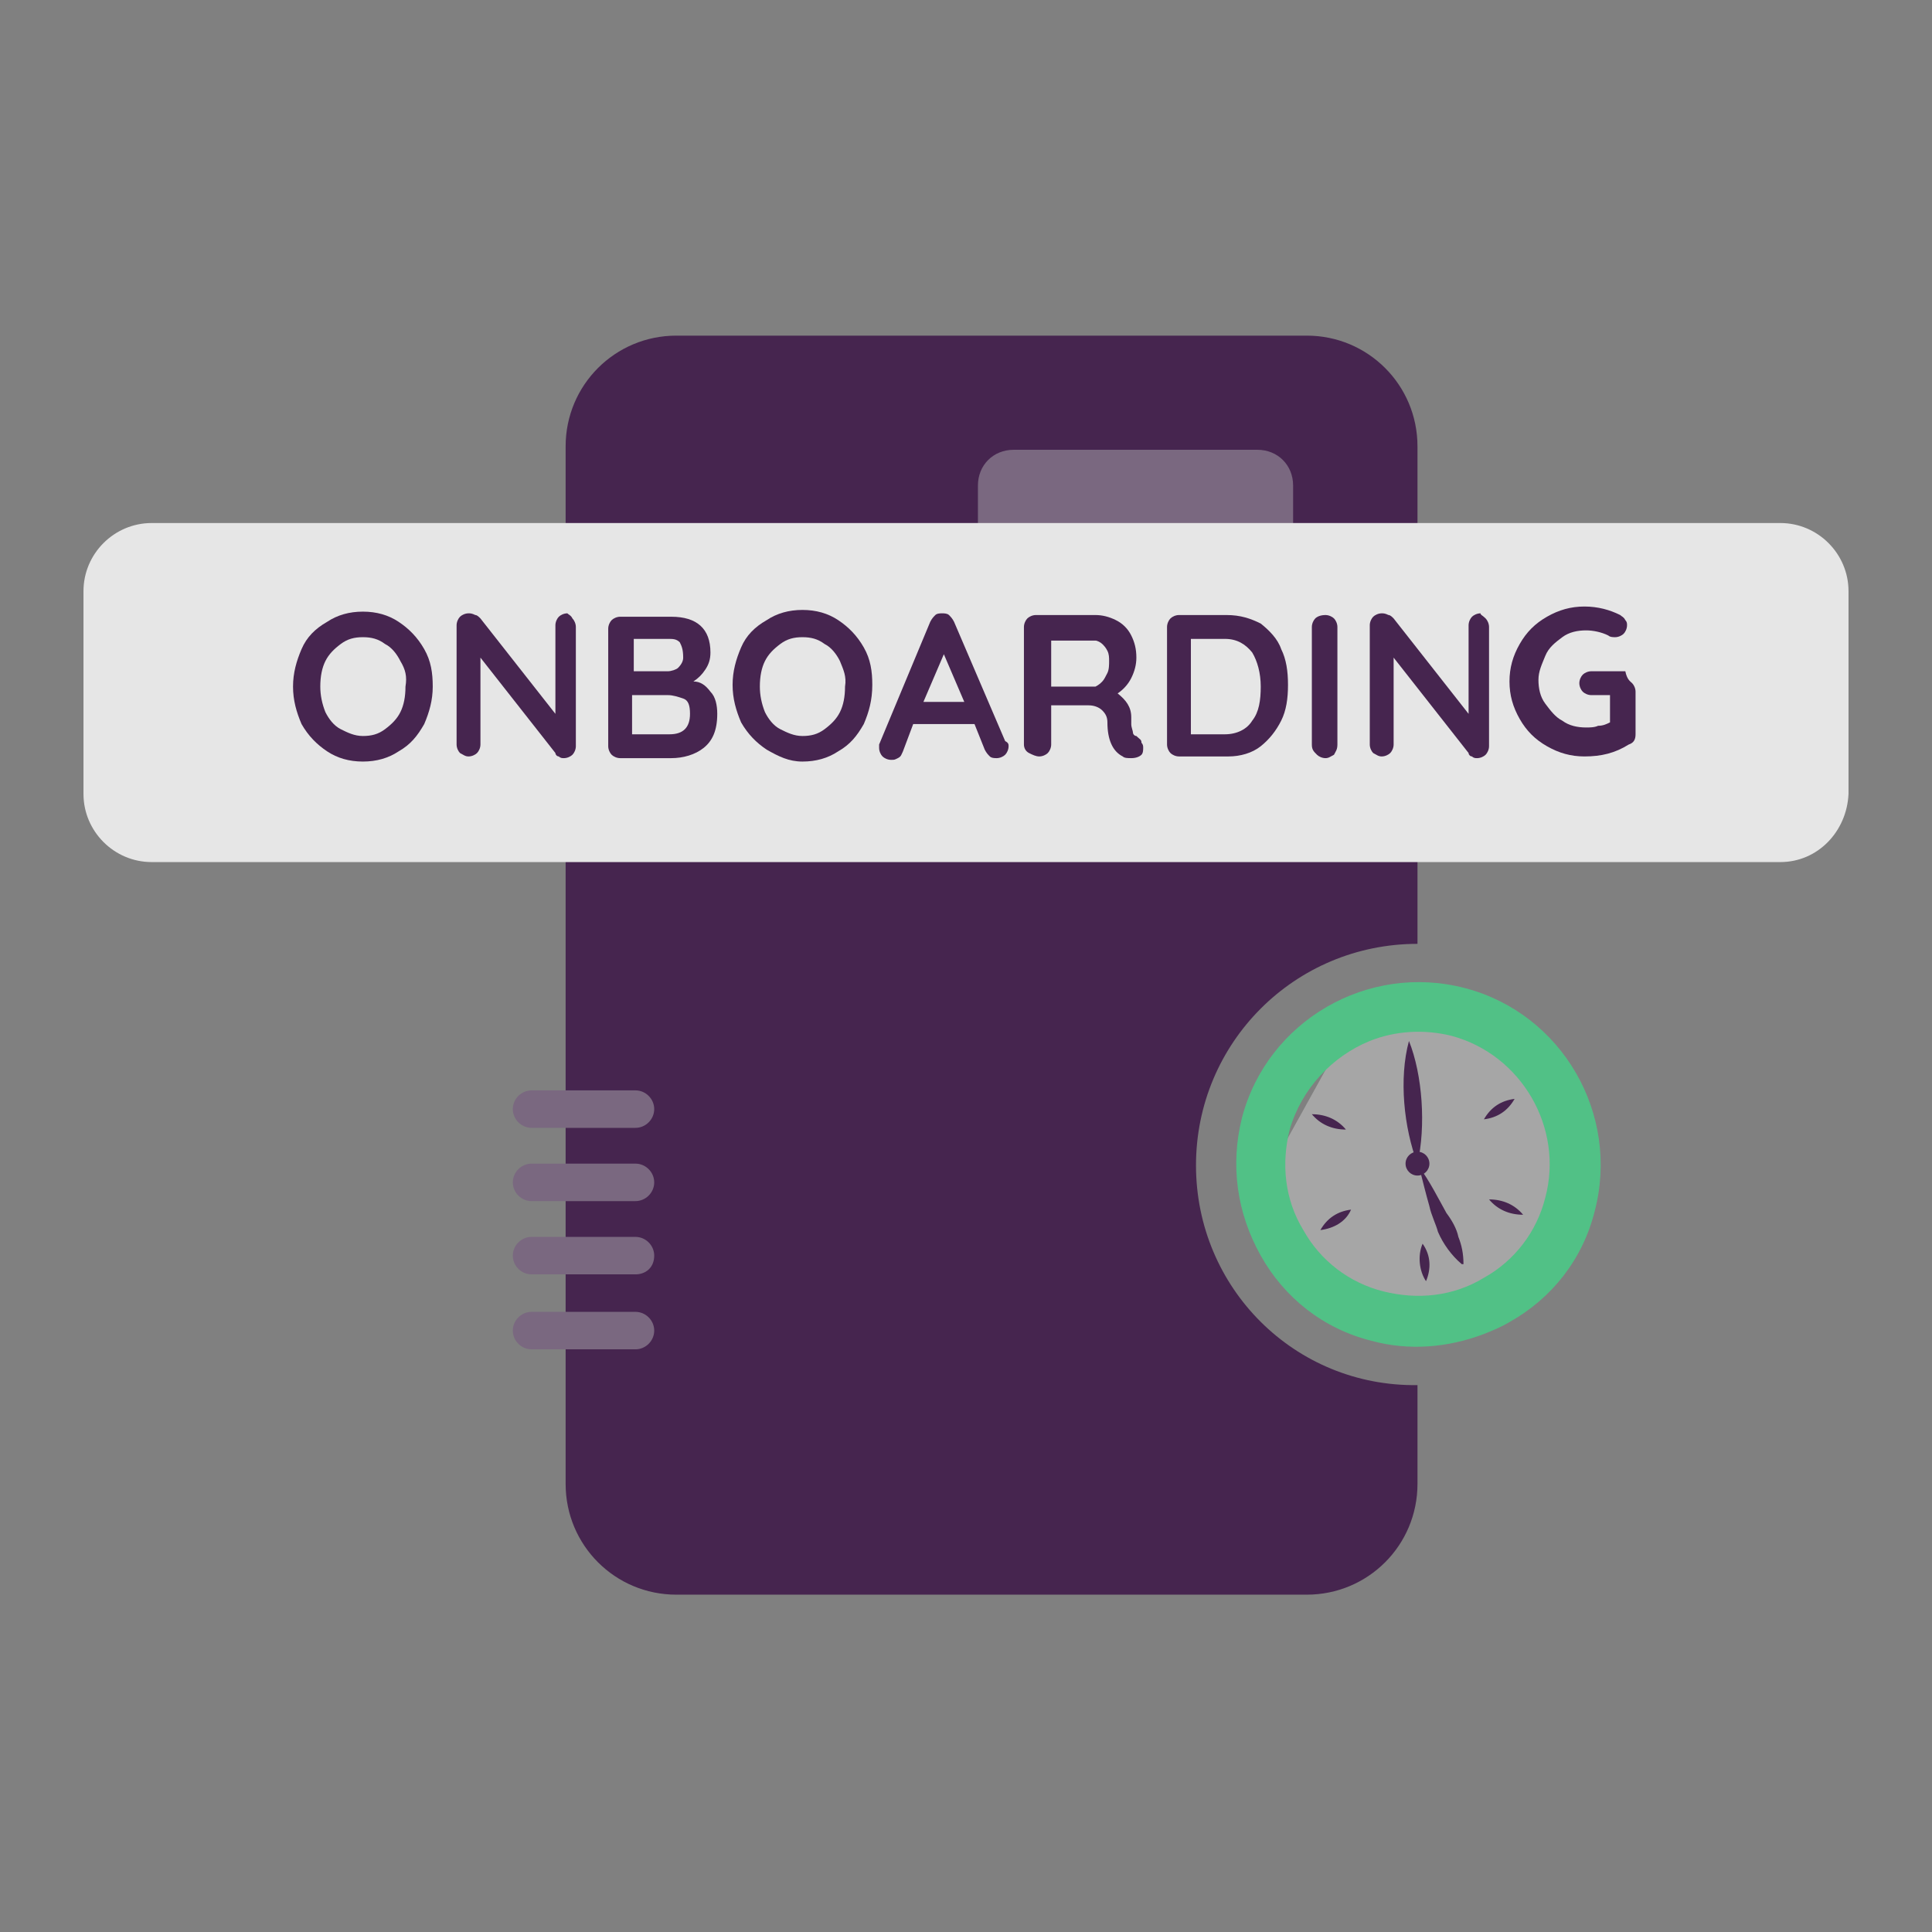 <?xml version="1.0" encoding="utf-8"?>
<!-- Generator: Adobe Illustrator 26.5.0, SVG Export Plug-In . SVG Version: 6.00 Build 0)  -->
<svg version="1.1" id="Laag_1" xmlns="http://www.w3.org/2000/svg" xmlns:xlink="http://www.w3.org/1999/xlink" x="0px" y="0px"
	 viewBox="0 0 113.4 113.4" style="enable-background:new 0 0 113.4 113.4;" xml:space="preserve">
<rect x="0" y="0" width="113.4" height="113.4" fill="#808080" stroke="none"/>
<style type="text/css">
	.st0{fill:#46254F;}
	.st1{fill:none;stroke:#46254F;stroke-width:3;stroke-miterlimit:10;}
	.st2{fill:#FFFFFF;stroke:#46254F;stroke-width:3;stroke-miterlimit:10;}
	.st3{fill:none;stroke:#46254F;stroke-miterlimit:10;}
	.st4{fill:#34203D;}
	.st5{fill:#2C1C35;}
	.st6{fill:#2D1C35;}
	.st7{fill:#C6724C;}
	.st8{clip-path:url(#SVGID_00000140711932281591053510000012995536506671623066_);}
	.st9{fill:#AF5332;}
	.st10{fill:none;}
	.st11{fill:#51C185;}
	.st12{fill:#E5D2C7;}
	.st13{clip-path:url(#SVGID_00000043420931390011429420000018254770021077663627_);}
	.st14{fill:#F2E5DE;}
	.st15{fill:#3A2445;}
	.st16{clip-path:url(#SVGID_00000178194653779745856510000010369047994051245243_);}
	.st17{fill:#4CE593;}
	.st18{fill:#665270;}
	.st19{clip-path:url(#SVGID_00000044875135624789329500000002280944837365035410_);}
	.st20{clip-path:url(#SVGID_00000029745165120521749940000016561977873396046241_);}
	.st21{fill:#0295FF;}
	.st22{clip-path:url(#SVGID_00000056393862381122703980000016451886570409170824_);}
	.st23{fill:#F2F2F2;}
	.st24{fill:#C3BBC6;}
	.st25{clip-path:url(#SVGID_00000100351291313096381310000011615027925237256592_);}
	.st26{fill:#543D5E;}
	.st27{clip-path:url(#SVGID_00000167356998191725814840000012089711097099790727_);}
	.st28{clip-path:url(#SVGID_00000128451172237133437770000013502657921594085023_);}
	.st29{clip-path:url(#SVGID_00000095340225362086369920000013427102230923726262_);}
	.st30{fill:#C7724C;}
	.st31{clip-path:url(#SVGID_00000182528552583368574160000005805259339584426421_);}
	.st32{fill:#4B4668;}
	.st33{clip-path:url(#SVGID_00000029022370696618475870000002230870512997587346_);}
	.st34{fill:#51C186;}
	.st35{fill:#C2BAC5;}
	.st36{fill:#F6F6F6;}
	.st37{fill:#45254E;}
	.st38{fill:#F1F1F1;}
	.st39{fill:#C6C6C6;}
	.st40{fill:#A6A0A9;}
	.st41{fill:#371C3D;}
	.st42{fill:#7A6880;}
	.st43{fill:#9D9D9C;}
	.st44{fill:#969099;}
	.st45{fill:#FFFFFF;}
	.st46{fill:none;stroke:#51C186;stroke-width:3;stroke-miterlimit:10;}
	.st47{fill:#FFFFFF;stroke:#51C186;stroke-width:3;stroke-miterlimit:10;}
	.st48{fill:#E6E6E6;}
	.st49{clip-path:url(#SVGID_00000078034557157725412230000008281653730114484915_);fill:#51C186;}
	.st50{clip-path:url(#SVGID_00000102525249080155692470000012328928715660863372_);fill:#51C186;}
	.st51{clip-path:url(#SVGID_00000118383518716668276300000010322443004556394380_);fill:#51C186;}
	.st52{clip-path:url(#SVGID_00000049223443820436957900000007423924943043509388_);fill:#51C186;}
	.st53{clip-path:url(#SVGID_00000133494254834820562260000004882791481811446436_);fill:#51C186;}
	.st54{clip-path:url(#SVGID_00000165955709290066016380000010078170254908358791_);fill:#51C186;}
	.st55{clip-path:url(#SVGID_00000072264930203240254710000004362516302163744670_);fill:#51C186;}
	.st56{clip-path:url(#SVGID_00000174570127047642427780000008810468206067501189_);fill:#51C186;}
	.st57{clip-path:url(#SVGID_00000042001241892866281280000002184899125255059897_);fill:#51C186;}
	.st58{clip-path:url(#SVGID_00000134221901472531857870000009025607885373318538_);fill:#51C186;}
	.st59{clip-path:url(#SVGID_00000080889672352253910000000007585012760511008159_);fill:#51C186;}
	.st60{clip-path:url(#SVGID_00000158716639005194101930000012906067751047959186_);fill:#51C186;}
	.st61{fill:#43A16F;}
	.st62{fill:#6A5B6F;}
	.st63{fill:none;stroke:#51C186;stroke-miterlimit:10;}
	.st64{fill:none;stroke:#46254F;stroke-width:3;stroke-linecap:round;stroke-miterlimit:10;}
	.st65{fill:none;stroke:#51C186;stroke-width:3;stroke-linecap:round;stroke-miterlimit:10;}
	.st66{fill:#FFFFFF;stroke:#E6E6E6;stroke-miterlimit:10;}
	.st67{fill:none;stroke:#51C186;stroke-width:2;stroke-linecap:round;stroke-linejoin:round;stroke-miterlimit:10;}
	.st68{fill:none;stroke:#51C186;stroke-width:2;stroke-linecap:round;stroke-miterlimit:10;}
	.st69{fill:none;stroke:#46254F;stroke-width:2;stroke-linecap:round;stroke-linejoin:round;stroke-miterlimit:10;}
	.st70{fill:none;stroke:#46254F;stroke-width:2;stroke-linecap:round;stroke-miterlimit:10;}
	.st71{fill:#E6E6E6;stroke:#51C186;stroke-miterlimit:10;}
	.st72{fill:#E6E6E6;stroke:#46254F;stroke-miterlimit:10;}
	.st73{fill:#51C186;stroke:#E6E6E6;stroke-miterlimit:10;}
	.st74{fill:#46254F;stroke:#E6E6E6;stroke-miterlimit:10;}
	.st75{clip-path:url(#SVGID_00000065774134037827815370000007718747657571083422_);fill:#E6E6E6;}
	.st76{clip-path:url(#SVGID_00000132797312173172703920000015519387449983089309_);fill:#E6E6E6;}
	.st77{clip-path:url(#SVGID_00000175315492983279176150000007323844813888731287_);fill:#E6E6E6;}
	.st78{clip-path:url(#SVGID_00000080188733589255313770000008223754105851929007_);fill:#E6E6E6;}
	.st79{clip-path:url(#SVGID_00000071558387130708293460000006870853933378167988_);fill:#E6E6E6;}
	.st80{clip-path:url(#SVGID_00000133519471732777245120000017206774741368937650_);fill:#E6E6E6;}
	.st81{clip-path:url(#SVGID_00000044179529858312954620000003749329785865298613_);fill:#E6E6E6;}
	.st82{clip-path:url(#SVGID_00000080187852249276660180000015686115750437722498_);fill:#E6E6E6;}
	.st83{clip-path:url(#SVGID_00000012465581570063954330000016061945853306291086_);fill:#E6E6E6;}
	.st84{clip-path:url(#SVGID_00000164476389459391474330000009871199167884487324_);fill:#E6E6E6;}
	.st85{clip-path:url(#SVGID_00000139272905527644354910000010250567872681166495_);fill:#51C186;}
	.st86{clip-path:url(#SVGID_00000091713679041475303790000009080000562092100026_);fill:#51C186;}
	.st87{fill:none;stroke:#51C186;stroke-width:4;stroke-miterlimit:10;}
	.st88{fill:none;stroke:#46254F;stroke-width:4;stroke-miterlimit:10;}
	.st89{opacity:0.68;fill:#46254F;}
	.st90{clip-path:url(#SVGID_00000072251262124521503060000006591161324278194839_);}
	.st91{clip-path:url(#SVGID_00000121965847600363928470000000613753837663251128_);}
	.st92{clip-path:url(#SVGID_00000107574983851027056620000000649630928732841368_);}
	.st93{clip-path:url(#SVGID_00000034806830445106816090000004700440805486951568_);}
	.st94{clip-path:url(#SVGID_00000026138213378562188720000008754127986880569532_);}
	.st95{clip-path:url(#SVGID_00000147929083164381764540000016100251616583856314_);}
	.st96{fill:none;stroke:#FFFFFF;stroke-width:0.8;stroke-miterlimit:10;}
	.st97{clip-path:url(#SVGID_00000150809803989948810330000012761530686290821556_);}
	.st98{clip-path:url(#SVGID_00000119823683557614899750000016262907182456441732_);}
	.st99{clip-path:url(#SVGID_00000167381190592332523410000017517520056457561739_);fill:#51C186;}
	.st100{clip-path:url(#SVGID_00000116933472295320095600000011516441250993177473_);fill:#46254F;}
	.st101{clip-path:url(#SVGID_00000061466205393334630440000001511842510269343878_);fill:#51C186;}
	.st102{fill:none;stroke:#E6E6E6;stroke-miterlimit:10;}
	.st103{clip-path:url(#SVGID_00000024687177960962459750000010519748907608987541_);fill:#46254F;}
	.st104{clip-path:url(#SVGID_00000150099695810692823700000012633431645852674191_);fill:#51C186;}
	.st105{clip-path:url(#SVGID_00000001632049555809217670000015453489551123399869_);fill:#51C186;}
	.st106{clip-path:url(#SVGID_00000063628149262569474500000011921830347707932047_);fill:#46254F;}
	.st107{clip-path:url(#SVGID_00000006684624150677060550000013504619383794766265_);fill:#46254F;}
	.st108{clip-path:url(#SVGID_00000014608094690041963860000012343276928112890556_);fill:#46254F;}
	.st109{clip-path:url(#SVGID_00000024702699209241723380000018080506593121088173_);fill:#51C186;}
	.st110{clip-path:url(#SVGID_00000144331678032056037950000017008608651351488418_);fill:#51C186;}
	.st111{clip-path:url(#SVGID_00000005263939198484620590000013220525752662432664_);fill:#46254F;}
	.st112{clip-path:url(#SVGID_00000018210481082177734000000017633450506880278422_);fill:#46254F;}
	.st113{clip-path:url(#SVGID_00000158709461540768879940000002765798108036490394_);fill:#51C186;}
	.st114{clip-path:url(#SVGID_00000119831085616876310710000010681984823206228630_);fill:#51C186;}
	.st115{clip-path:url(#SVGID_00000116201324715669342160000010600785023657572995_);fill:#46254F;}
	.st116{clip-path:url(#SVGID_00000053547465733568544930000009376965591964082820_);fill:#7A6880;}
	.st117{clip-path:url(#SVGID_00000054982564007700777170000015856517462176743079_);fill:#46254F;}
	.st118{clip-path:url(#SVGID_00000086686731806511456100000006687237183990363266_);fill:#51C186;}
	.st119{clip-path:url(#SVGID_00000000905548285766201530000015452565937257775536_);fill:#7A6880;}
	.st120{clip-path:url(#SVGID_00000021101685884034052530000014915956673247983284_);fill:#371C3D;}
	.st121{clip-path:url(#SVGID_00000067193760375635880700000003538955267643394739_);fill:#46254F;}
	.st122{fill:#7A6880;stroke:#46254F;stroke-miterlimit:10;}
	.st123{fill:#FAA90E;stroke:#46254F;stroke-miterlimit:10;}
	.st124{fill:#51C185;stroke:#46254F;stroke-miterlimit:10;}
	.st125{fill:#0295FF;stroke:#46254F;stroke-miterlimit:10;}
	.st126{fill:#D0C9D3;}
	.st127{fill:#6E5E74;}
	.st128{fill:#FF0357;}
	.st129{fill:#C41E4D;}
	.st130{fill:#897E8F;}
	.st131{clip-path:url(#SVGID_00000155137290038797443100000017776449033343596474_);fill:#51C186;}
	.st132{clip-path:url(#SVGID_00000111161600915839709470000010314211236369598084_);fill:#8CC63F;}
	.st133{clip-path:url(#SVGID_00000058563812715100489970000009779544158202303662_);fill:#0071BC;}
	.st134{clip-path:url(#SVGID_00000180350571558491735580000002761162677580558235_);fill:#FBB03B;}
	.st135{opacity:0.34;fill:#F1F1F1;}
	.st136{fill:none;stroke:#7A6880;stroke-width:8;stroke-miterlimit:10;}
	.st137{fill:#E5D9EB;}
	.st138{fill:#FFFFFF;stroke:#46254F;stroke-miterlimit:10;}
	.st139{fill:#FFFFFF;stroke:#51C186;stroke-miterlimit:10;}
	.st140{clip-path:url(#SVGID_00000145053475982845254180000000810651575739263875_);}
	.st141{clip-path:url(#SVGID_00000104701098502500251710000011574001004649892508_);}
	.st142{clip-path:url(#SVGID_00000033341957527872931210000017235466673616101772_);}
	.st143{clip-path:url(#SVGID_00000090284495796594026840000012873418452594823095_);}
	.st144{clip-path:url(#SVGID_00000115502267902402375310000012669853106948163979_);}
	.st145{clip-path:url(#SVGID_00000022525667567470040140000016160624298026524595_);}
	.st146{fill:none;stroke:#46254F;stroke-width:1.4;stroke-miterlimit:10;}
	.st147{fill:none;stroke:#51C186;stroke-width:1.4;stroke-miterlimit:10;}
	.st148{fill:#FAA90E;}
	.st149{clip-path:url(#SVGID_00000178172890879318130520000013911826531177906848_);}
	.st150{clip-path:url(#SVGID_00000155859932984709257330000006114637279745023385_);}
	.st151{clip-path:url(#SVGID_00000119828413058835045100000011669788509353942714_);}
	.st152{clip-path:url(#SVGID_00000042735733671142777660000013123287190207089841_);}
	.st153{clip-path:url(#SVGID_00000147189621548676028820000006168915625156538521_);}
	.st154{clip-path:url(#SVGID_00000155861110438857364140000004529003160217812652_);}
	.st155{clip-path:url(#SVGID_00000116940893651273845590000005713238374826354854_);}
	.st156{clip-path:url(#SVGID_00000129203502021974901820000004906839708939044024_);}
	.st157{clip-path:url(#SVGID_00000165192587444458088370000002978028138425968556_);}
	.st158{clip-path:url(#SVGID_00000070095112577266034170000004494649425605051804_);}
	.st159{clip-path:url(#SVGID_00000127026153778101356950000012274029762172694960_);}
	.st160{clip-path:url(#SVGID_00000059306853693655157630000018420584010835347109_);}
	.st161{clip-path:url(#SVGID_00000085959727253418746630000015453087790772693140_);}
	.st162{clip-path:url(#SVGID_00000052787756349318398530000009330267216136552854_);}
	.st163{clip-path:url(#SVGID_00000037687966418679373650000001653115523111898775_);}
	.st164{clip-path:url(#SVGID_00000095316178125605523760000002690523657314975641_);}
	.st165{clip-path:url(#SVGID_00000160164622324629732980000009022765580985323948_);}
	.st166{clip-path:url(#SVGID_00000027588334253904914250000007183572014926576023_);}
	.st167{clip-path:url(#SVGID_00000003785879662857209670000009112599996099351428_);}
	.st168{clip-path:url(#SVGID_00000022539932424198580710000000525886220021620100_);}
	.st169{clip-path:url(#SVGID_00000140708975045650601490000008733263792167966131_);}
	.st170{clip-path:url(#SVGID_00000081625552187963078560000001313182414079368350_);}
	.st171{clip-path:url(#SVGID_00000011026291788878749300000000320194460579162290_);}
	.st172{clip-path:url(#SVGID_00000126317461334523121510000009619457752373342109_);}
	.st173{clip-path:url(#SVGID_00000147906432931209903860000000361369195948920455_);}
	.st174{clip-path:url(#SVGID_00000173856024278013385460000010796142006494642365_);}
	.st175{clip-path:url(#SVGID_00000107583281971517150090000009615288122647601039_);}
	.st176{clip-path:url(#SVGID_00000061435078617989025200000001032984912160575131_);}
	.st177{clip-path:url(#SVGID_00000049922807309811322150000007862089675235336093_);}
	.st178{clip-path:url(#SVGID_00000044146608951977071490000010624436526756922540_);}
	.st179{clip-path:url(#SVGID_00000127731631203503670430000014477092970761519026_);}
	.st180{clip-path:url(#SVGID_00000031172990796438256150000007902857728379163821_);}
	.st181{clip-path:url(#SVGID_00000158017066050151301250000012865351006369117877_);}
	.st182{clip-path:url(#SVGID_00000007392157017887517930000015311360359949186485_);}
	.st183{clip-path:url(#SVGID_00000010311667295509016490000012245197232164213680_);}
	.st184{clip-path:url(#SVGID_00000032629832465899525660000010746309138971514783_);}
	.st185{clip-path:url(#SVGID_00000089547428224328649730000011803312648732867229_);}
	.st186{clip-path:url(#SVGID_00000175306796255480563480000013081854506095978681_);}
	.st187{clip-path:url(#SVGID_00000126307169010276784090000006590549864710291851_);}
	.st188{clip-path:url(#SVGID_00000179603778867293665270000009043282541700149382_);}
	.st189{clip-path:url(#SVGID_00000109750940395338980400000015764399153581171104_);}
	.st190{clip-path:url(#SVGID_00000047776127264049758120000008461037729527098769_);}
	.st191{clip-path:url(#SVGID_00000044885363752735822410000001717833329743528622_);}
	.st192{clip-path:url(#SVGID_00000031892323551354152220000003607863045646482343_);}
	.st193{clip-path:url(#SVGID_00000011003270386344623120000012198904435665628095_);}
	.st194{clip-path:url(#SVGID_00000176751284863713657640000006136063250354243508_);}
	.st195{clip-path:url(#SVGID_00000018209695138500498170000015370803507229005495_);}
	.st196{clip-path:url(#SVGID_00000023986751199963861140000003596683700478746754_);}
	.st197{clip-path:url(#SVGID_00000111902114402567470480000015164878222204754876_);}
	.st198{clip-path:url(#SVGID_00000015356281309229041240000002166494567189450634_);}
	.st199{clip-path:url(#SVGID_00000180325562626091257470000012497658154977371558_);}
	.st200{clip-path:url(#SVGID_00000087401092011442213710000015255231366104589476_);}
	.st201{clip-path:url(#SVGID_00000107549978256138358830000006234175858917822085_);}
	.st202{clip-path:url(#SVGID_00000122000293550158011970000009990939610757911185_);}
	.st203{clip-path:url(#SVGID_00000175315297968588332690000005055985330633358781_);}
	.st204{clip-path:url(#SVGID_00000175291556104869785070000011556106506858349199_);}
	.st205{clip-path:url(#SVGID_00000109709213499902147190000003484305868572904857_);}
	.st206{clip-path:url(#SVGID_00000148657470708718478960000001430436968172400311_);}
	.st207{clip-path:url(#SVGID_00000001665504749763797940000014654457398976421292_);}
	.st208{clip-path:url(#SVGID_00000031208588139935489750000006311500344080353168_);}
	.st209{fill:none;stroke:#371C3D;stroke-width:3;stroke-miterlimit:10;}
	.st210{clip-path:url(#SVGID_00000142883653722017419170000011276213604524440248_);}
	.st211{clip-path:url(#SVGID_00000008138047742709200960000007397934195723391932_);}
	.st212{clip-path:url(#SVGID_00000093172577063074966480000015273064595510061450_);}
	.st213{clip-path:url(#SVGID_00000012441473728748070750000016148951858032168584_);}
	.st214{clip-path:url(#SVGID_00000099633989107670665120000011187367609276927121_);}
	.st215{clip-path:url(#SVGID_00000070105390923825339420000000844958055852377757_);}
	.st216{clip-path:url(#SVGID_00000178189733206379188830000009369577798285573052_);}
	.st217{clip-path:url(#SVGID_00000000908257830654642960000010428367907414981783_);}
	.st218{clip-path:url(#SVGID_00000088122205861890446370000002320991449333878679_);}
	.st219{clip-path:url(#SVGID_00000147178728239341590930000004561898527914876337_);}
	.st220{clip-path:url(#SVGID_00000183210994912449523820000008947479418055141303_);}
	.st221{clip-path:url(#SVGID_00000174593700802056956600000002394023099841122689_);}
	.st222{fill:none;stroke:#43A16F;stroke-width:3;stroke-miterlimit:10;}
	.st223{clip-path:url(#SVGID_00000023282158505570762500000004482256582441692095_);}
	.st224{clip-path:url(#SVGID_00000137123103735095263080000011115947560383008899_);}
	.st225{clip-path:url(#SVGID_00000029041425565234635230000011923608756953198994_);}
	.st226{clip-path:url(#SVGID_00000087407381053848890060000016369594668796614578_);}
	.st227{clip-path:url(#SVGID_00000078023297936496005090000012252467212013750152_);}
	.st228{clip-path:url(#SVGID_00000168838542778252148950000014779828818219285659_);}
	.st229{clip-path:url(#SVGID_00000073698343251183259600000007631925510978182044_);}
	.st230{clip-path:url(#SVGID_00000062902487338097434710000000889929257314234798_);}
	.st231{clip-path:url(#SVGID_00000131332455876863092150000010024609927037523357_);}
	.st232{clip-path:url(#SVGID_00000022531539474561523370000002126945097468689807_);}
	.st233{clip-path:url(#SVGID_00000152244562312984042420000003722219872165484175_);}
	.st234{clip-path:url(#SVGID_00000121237375523638920130000002660482480560328323_);}
	.st235{clip-path:url(#SVGID_00000044171180222027996070000013641183808505615283_);}
	.st236{clip-path:url(#SVGID_00000145749189644520524240000010988718377227155592_);}
	.st237{clip-path:url(#SVGID_00000175284415673606554060000013397200920717204382_);}
	.st238{clip-path:url(#SVGID_00000126300482509846536030000000614126421361781396_);}
	.st239{clip-path:url(#SVGID_00000052808279733909770980000007564413946498849428_);}
	.st240{clip-path:url(#SVGID_00000168108109926808230440000004731491370123028867_);}
	.st241{clip-path:url(#SVGID_00000115497206632499862120000002422447006857997471_);}
	.st242{clip-path:url(#SVGID_00000111155059618459215830000001946140155845747121_);}
	.st243{clip-path:url(#SVGID_00000063595420930379137820000006868257953932459164_);}
	.st244{clip-path:url(#SVGID_00000098901494827117223370000012904738630780737725_);}
	.st245{clip-path:url(#SVGID_00000156552232274607051200000006139268848609829559_);}
	.st246{clip-path:url(#SVGID_00000037689414882884958600000009236050395715888537_);}
	.st247{clip-path:url(#SVGID_00000121252640447633782380000017992200797909887920_);}
	.st248{clip-path:url(#SVGID_00000046321192720615053650000001367259378731312274_);}
	.st249{clip-path:url(#SVGID_00000146472656113558649550000011984816798626166455_);}
	.st250{clip-path:url(#SVGID_00000024701072636267662420000003215830670391260320_);fill:#51C185;}
	.st251{clip-path:url(#SVGID_00000081630766478593704730000004770958879218751646_);}
	.st252{clip-path:url(#SVGID_00000052065043867904911920000013674644674923113866_);}
	.st253{clip-path:url(#SVGID_00000129171448453675947860000010600502788890779293_);}
	.st254{clip-path:url(#SVGID_00000042729841464766482830000011412075157920899476_);}
	.st255{clip-path:url(#SVGID_00000154423833458077268290000003103220390852391318_);}
	.st256{clip-path:url(#SVGID_00000021800983218573438860000010799989509511335333_);}
	.st257{clip-path:url(#SVGID_00000064320367592496157470000014199316875146204078_);}
	.st258{clip-path:url(#SVGID_00000114043195832540019090000005327545320853402258_);}
	.st259{clip-path:url(#SVGID_00000105404701731322768290000016934928173893359510_);}
	.st260{clip-path:url(#SVGID_00000128450189945596722940000008701671440288477571_);}
	.st261{clip-path:url(#SVGID_00000165233555727806069330000003962097852607617972_);}
	.st262{clip-path:url(#SVGID_00000166654781618005258440000011936697065804922278_);}
	.st263{fill:#E6007E;}
	.st264{fill:#A75D43;}
	.st265{fill:url(#man_1_Orginal_1-4_00000136379421778162492550000010673242767201546942_);}
	.st266{fill:#8A7E91;}
	.st267{clip-path:url(#SVGID_00000044880742953559089430000001999385633328489863_);}
	.st268{clip-path:url(#SVGID_00000172426934818310290670000006416772128163679142_);}
	.st269{fill:#9D90A3;}
	.st270{clip-path:url(#SVGID_00000176044046471070548630000013312430264841941132_);}
	.st271{clip-path:url(#SVGID_00000066483881441782762580000013420696157230021804_);}
	.st272{clip-path:url(#SVGID_00000002384466447976667780000005989776282429998249_);}
	.st273{clip-path:url(#SVGID_00000060009120852928829660000012174527438916016551_);}
	.st274{clip-path:url(#SVGID_00000093869107842077589810000002393944289261070268_);}
	.st275{clip-path:url(#SVGID_00000140723546719049920710000011758880052376020383_);}
	.st276{clip-path:url(#SVGID_00000106839449514991526160000014221523294260315564_);}
	.st277{clip-path:url(#SVGID_00000176748937918395105730000003668445022390338197_);}
	.st278{clip-path:url(#SVGID_00000019651130156186050250000004991865221060245949_);}
	.st279{clip-path:url(#SVGID_00000170977861389875893770000007793397925882221204_);}
	.st280{clip-path:url(#SVGID_00000049196573759139190040000008260893019892926118_);}
	.st281{clip-path:url(#SVGID_00000103243482229129129190000010987284426510664628_);}
	.st282{clip-path:url(#SVGID_00000057845952899806001180000018038331052560187553_);}
	.st283{clip-path:url(#SVGID_00000137092249536410164260000006462240153725848467_);}
	.st284{clip-path:url(#SVGID_00000029760398143471169640000013208773051794232497_);}
	.st285{clip-path:url(#SVGID_00000136369581514022110420000016743806110443365513_);}
	.st286{clip-path:url(#SVGID_00000110464986791087158800000013467620670020070814_);}
	.st287{clip-path:url(#SVGID_00000050643222257774221680000012952281476883642043_);}
	.st288{clip-path:url(#SVGID_00000083051455529809981840000014286448615160770482_);}
	.st289{clip-path:url(#SVGID_00000031904232091814455970000010266678739074681508_);}
	.st290{clip-path:url(#SVGID_00000116941210816250412440000001881332497292485811_);}
	.st291{clip-path:url(#SVGID_00000003094223004175946160000010986534079030640293_);}
	.st292{clip-path:url(#SVGID_00000048478692051901496400000004295995394523380621_);}
	.st293{clip-path:url(#SVGID_00000086650509204784919660000004354285957713852803_);}
	.st294{clip-path:url(#SVGID_00000059294200274785357180000001687891445948822440_);}
	.st295{clip-path:url(#SVGID_00000010279029609182200890000005048919204895490725_);}
	.st296{clip-path:url(#SVGID_00000014614177310202312500000014230350135387224727_);}
	.st297{clip-path:url(#SVGID_00000150104876180880039360000010998572245337270461_);}
	.st298{clip-path:url(#SVGID_00000101794420730791882800000000882132659423897790_);}
	.st299{clip-path:url(#SVGID_00000155116912986111790400000007678245477499682692_);}
	.st300{clip-path:url(#SVGID_00000120523986654693019850000016250651680724228016_);}
	.st301{clip-path:url(#SVGID_00000141450746976991158910000016231499759110317458_);}
	.st302{clip-path:url(#SVGID_00000122683281052052855470000006212443696127704468_);}
	.st303{clip-path:url(#SVGID_00000163757687875612404250000005535560663882310297_);}
	.st304{clip-path:url(#SVGID_00000099646359536501743920000013782167478877294768_);}
	.st305{clip-path:url(#SVGID_00000178902575320444010240000005762811350839720336_);}
	.st306{clip-path:url(#SVGID_00000045608116155196400390000017466203168129506192_);}
	.st307{clip-path:url(#SVGID_00000107569144557036970160000016814211866100910244_);}
	.st308{clip-path:url(#SVGID_00000002370542835163726720000007637964242386377857_);}
	.st309{clip-path:url(#SVGID_00000098943739875399523310000007863871269403228032_);}
	.st310{clip-path:url(#SVGID_00000109739423839394680520000016031693195656109981_);}
	.st311{clip-path:url(#SVGID_00000054236624064815611480000007636085986484885677_);}
	.st312{clip-path:url(#SVGID_00000129192547366700792890000006950735039896155293_);}
	.st313{clip-path:url(#SVGID_00000122000395189663375380000011422266690839160478_);}
	.st314{clip-path:url(#SVGID_00000088129260290604985780000003023565896934213257_);}
	.st315{clip-path:url(#SVGID_00000155124889739939508250000004044798000280755612_);}
	.st316{clip-path:url(#SVGID_00000182504609515258635160000000482035230180435080_);}
	.st317{clip-path:url(#SVGID_00000003096032642393246140000011009370068027708836_);}
	.st318{clip-path:url(#SVGID_00000108287362984656826970000012461770723192887444_);}
	.st319{clip-path:url(#SVGID_00000131352981936355959270000007890716224759305641_);}
	.st320{clip-path:url(#SVGID_00000002369411691202590700000013123494518027852444_);}
	.st321{clip-path:url(#SVGID_00000141424285177016225200000010797567322154777263_);}
	.st322{clip-path:url(#SVGID_00000041985295174786793350000013018854779852253351_);}
	.st323{clip-path:url(#SVGID_00000128457284405632690700000012789047907775663509_);}
	.st324{clip-path:url(#SVGID_00000085243540743149768170000003434464559328277128_);}
	.st325{clip-path:url(#SVGID_00000057826246341551474450000010556189572105451166_);}
	.st326{clip-path:url(#SVGID_00000047039447784825718230000016742253322501044364_);}
	.st327{clip-path:url(#SVGID_00000037693284520067835100000003683483278396733610_);}
	.st328{clip-path:url(#SVGID_00000054974158244763386080000002034237469965695878_);}
	.st329{clip-path:url(#SVGID_00000158708923111807770120000004538398135552818622_);}
	.st330{clip-path:url(#SVGID_00000023970424619341667400000015680248063595858090_);}
	.st331{clip-path:url(#SVGID_00000182487764031543716980000000914999501281784234_);}
	.st332{clip-path:url(#SVGID_00000116217865218457786030000011536972163643932833_);}
	.st333{clip-path:url(#SVGID_00000003793458115685787590000005873939262143315369_);}
	.st334{clip-path:url(#SVGID_00000084530675224487600290000014080928730246757762_);}
	.st335{clip-path:url(#SVGID_00000138569317091364802490000008189682343415260847_);}
	.st336{clip-path:url(#SVGID_00000035505629906799454870000013471922200184264073_);}
	.st337{clip-path:url(#SVGID_00000010309179543341545640000013889436543844901272_);}
	.st338{clip-path:url(#SVGID_00000016766208218220946030000006761897964036174782_);}
	.st339{clip-path:url(#SVGID_00000023244455537178907420000000237689727613656966_);}
	.st340{clip-path:url(#SVGID_00000019638352195325549980000004385728257188862107_);}
	.st341{clip-path:url(#SVGID_00000040558551792393395340000015611095892265138346_);}
	.st342{clip-path:url(#SVGID_00000170971418330420824290000002202381308377512380_);}
	.st343{clip-path:url(#SVGID_00000015347193985232943130000017500542606362476467_);}
	.st344{clip-path:url(#SVGID_00000170254143696897660730000014426843716505363076_);}
	.st345{clip-path:url(#SVGID_00000017481119883368226870000000645637065608695177_);}
	.st346{clip-path:url(#SVGID_00000121990254948630795480000015816832522758312070_);}
	.st347{clip-path:url(#SVGID_00000108294383678322531540000005668237172445268109_);}
	.st348{clip-path:url(#SVGID_00000089559830744113692850000004892491853392656270_);}
	.st349{clip-path:url(#SVGID_00000182529729596903802760000014232714439377539970_);}
	.st350{clip-path:url(#SVGID_00000080171746445735483930000016704059117209814685_);}
	.st351{clip-path:url(#SVGID_00000003078327325211685110000011368422412352420248_);}
	.st352{clip-path:url(#SVGID_00000115481166819678066560000005904625304463551135_);}
	.st353{fill:#2D2E83;stroke:#FFFFFF;stroke-width:2;stroke-linecap:round;stroke-linejoin:round;stroke-miterlimit:10;}
	.st354{clip-path:url(#SVGID_00000013185785059976994780000014191089485099742395_);}
	.st355{clip-path:url(#SVGID_00000018232560976808819560000008118057482031530150_);}
	.st356{clip-path:url(#SVGID_00000138534930620971731120000017558794879080778930_);}
	.st357{clip-path:url(#SVGID_00000085250515064436553960000005921908722099152545_);}
	.st358{clip-path:url(#SVGID_00000025413219570314002150000009315007700233584824_);}
	.st359{clip-path:url(#SVGID_00000115503812257733508680000011807875424135091376_);}
	.st360{clip-path:url(#SVGID_00000079474495994019626750000004170499565606200454_);}
	.st361{clip-path:url(#SVGID_00000121971658659496357980000007699266375661971853_);}
	.st362{clip-path:url(#SVGID_00000119808973909742264350000017261696074046562995_);}
	.st363{clip-path:url(#SVGID_00000106123626901034643490000018030042958542246284_);}
	.st364{clip-path:url(#SVGID_00000098926231242908503730000002411109403247744388_);}
	.st365{clip-path:url(#SVGID_00000000207198580630684510000001740084422153283493_);}
	.st366{clip-path:url(#SVGID_00000142164210123438465180000013758658214587265445_);}
	.st367{clip-path:url(#SVGID_00000142164532856945938330000013006354805637854893_);}
	.st368{clip-path:url(#SVGID_00000007407764350217752190000001014477296720794526_);}
	.st369{clip-path:url(#SVGID_00000016062405356943242790000005623450069570643644_);}
	.st370{clip-path:url(#SVGID_00000099626720451134643290000011575856062965728938_);}
	.st371{clip-path:url(#SVGID_00000037679395241331205780000017947238201676407739_);}
	.st372{clip-path:url(#SVGID_00000158710617172277077980000001096346275854861225_);}
	.st373{clip-path:url(#SVGID_00000132769836421641666430000007814793894856380567_);}
	.st374{clip-path:url(#SVGID_00000052788912621566905950000013204355005505370511_);}
	.st375{clip-path:url(#SVGID_00000122679663245263615090000000382246332528863367_);}
	.st376{clip-path:url(#SVGID_00000176723989925742148740000016073259147229375386_);}
	.st377{clip-path:url(#SVGID_00000018918047851256241690000003363156352831324081_);}
	.st378{clip-path:url(#SVGID_00000015347409568390819650000007003195250482247301_);}
	.st379{clip-path:url(#SVGID_00000153692655866065943290000007402957777980736434_);}
	.st380{clip-path:url(#SVGID_00000000198845248819960380000002586464966427479424_);}
	.st381{clip-path:url(#SVGID_00000079478905298781834520000010772386685867062699_);}
	.st382{clip-path:url(#SVGID_00000023998891519948979830000009934246345254162845_);}
	.st383{clip-path:url(#SVGID_00000127750553145252106920000007152606342513319571_);}
	.st384{clip-path:url(#SVGID_00000065773958932881360440000001667644502748718014_);}
	.st385{clip-path:url(#SVGID_00000138537035879656584000000009953113495984277151_);}
	.st386{clip-path:url(#SVGID_00000056411500872223071350000011010247184114021797_);}
	.st387{clip-path:url(#SVGID_00000040567215681783612930000017751679243018039427_);}
	.st388{clip-path:url(#SVGID_00000145058437167070576480000015340727249926317956_);}
	.st389{clip-path:url(#SVGID_00000173143265025444218930000000280196315229609356_);}
	.st390{clip-path:url(#SVGID_00000126304255397502279720000004471207455040615869_);}
	.st391{clip-path:url(#SVGID_00000169558769999422570180000008211654651527344305_);}
	.st392{clip-path:url(#SVGID_00000155120720914404823850000013744877776626636193_);}
	.st393{clip-path:url(#SVGID_00000046327571541521137570000013603642353939540387_);}
	.st394{fill:none;stroke:#51C186;stroke-linecap:round;stroke-linejoin:round;stroke-miterlimit:10;}
	.st395{clip-path:url(#SVGID_00000105388688783845828650000000040913144570542782_);}
	.st396{clip-path:url(#SVGID_00000021120872624316075470000006613679752806241940_);}
	.st397{clip-path:url(#SVGID_00000103242041238996225250000001127070404290001798_);}
	.st398{clip-path:url(#SVGID_00000085949878994854213050000005657895145101823628_);}
	.st399{clip-path:url(#SVGID_00000062155701228387637970000016158349945926793918_);}
	.st400{clip-path:url(#SVGID_00000160872256435827441910000002196002697054543009_);}
	.st401{clip-path:url(#SVGID_00000097462949461323730060000015015354061614853538_);}
	.st402{clip-path:url(#SVGID_00000049940386400494528250000009906164563685814952_);}
	.st403{clip-path:url(#SVGID_00000096025138930495262430000014588147624487235489_);}
	.st404{clip-path:url(#SVGID_00000120551751461795612890000003712933147119530929_);}
	.st405{clip-path:url(#SVGID_00000150098125348705811130000004829269510326421136_);}
	.st406{clip-path:url(#SVGID_00000112630585101899990880000008075284869265394622_);}
	.st407{clip-path:url(#SVGID_00000157306235577347950010000014389430602396116897_);}
	.st408{clip-path:url(#SVGID_00000121275874999671409620000018098391920112845500_);}
	.st409{clip-path:url(#SVGID_00000129891252239010852130000009824032348826452155_);}
	.st410{clip-path:url(#SVGID_00000063612873765947991880000011761974300951121052_);}
	.st411{clip-path:url(#SVGID_00000139264304016070749550000002854552179179890059_);}
	.st412{clip-path:url(#SVGID_00000176030848541158880660000014506057323059708592_);}
	.st413{clip-path:url(#SVGID_00000148649762514292782460000010421417379570145667_);fill:#51C186;}
	.st414{clip-path:url(#SVGID_00000145016819863851646840000005542293832083639478_);fill:#51C186;}
	.st415{clip-path:url(#SVGID_00000038380833228084483720000000632241764749309059_);fill:#51C186;}
	.st416{clip-path:url(#SVGID_00000146470236060815561860000003401160332700893597_);fill:#51C186;}
	.st417{clip-path:url(#SVGID_00000010282007190541639790000002169455037405957772_);fill:#51C186;}
	.st418{clip-path:url(#SVGID_00000166668127781813371630000009450459786330186117_);fill:#51C186;}
	.st419{clip-path:url(#SVGID_00000158726893809692343370000001387472618068422321_);fill:#51C186;}
	.st420{clip-path:url(#SVGID_00000104694729694941208450000007377258432950707852_);fill:#46254F;}
	.st421{clip-path:url(#SVGID_00000008839111983695186520000011877624584220634025_);fill:#46254F;}
	.st422{clip-path:url(#SVGID_00000097479716579689491110000004934817668930072463_);fill:#46254F;}
	.st423{clip-path:url(#SVGID_00000085235741960400944780000017593155920310920885_);fill:#46254F;}
	.st424{clip-path:url(#SVGID_00000008135977428607551690000004204094882528058497_);fill:#46254F;}
	.st425{clip-path:url(#SVGID_00000152241908984316288260000012400831871707635640_);fill:#46254F;}
	.st426{clip-path:url(#SVGID_00000179606731116791977340000003277605578736460681_);fill:#46254F;}
	.st427{fill:#FDFEFE;}
	.st428{fill:#69A6F6;}
	.st429{fill:#FEFEFE;}
	.st430{clip-path:url(#SVGID_00000075883854502506550770000008005545912732521395_);}
	.st431{clip-path:url(#SVGID_00000124863011318551769020000010601701943666259888_);}
	.st432{clip-path:url(#SVGID_00000169529983855982681000000005030468561930045867_);}
	.st433{clip-path:url(#SVGID_00000059281202687467665300000001260255964307506056_);fill:#51C186;}
	.st434{fill:none;stroke:#46254F;stroke-linecap:round;stroke-miterlimit:10;}
	.st435{fill:none;stroke:#51C186;stroke-linecap:round;stroke-miterlimit:10;}
	.st436{opacity:0.2;fill:#51C185;}
	.st437{opacity:0.2;fill:#FF0357;}
	.st438{fill:#FF0357;stroke:#46254F;stroke-miterlimit:10;}
	.st439{opacity:0.2;fill:#FAA90E;}
	.st440{opacity:0.2;fill:#51C186;}
	.st441{fill:#51C186;stroke:#46254F;stroke-miterlimit:10;}
	.st442{clip-path:url(#SVGID_00000046321288848630582170000017777036439439966368_);}
	.st443{clip-path:url(#SVGID_00000023249091438860398790000000962741226379049112_);}
</style>
<path class="st0" d="M70.2,68.4c0-7.2,5.8-13,13-13V26.2c0-3.6-2.9-6.5-6.5-6.5h-37c-3.6,0-6.5,2.9-6.5,6.5v60.9
	c0,3.6,2.9,6.5,6.5,6.5h37c3.6,0,6.5-2.9,6.5-6.5v-5.8C76,81.4,70.2,75.6,70.2,68.4z"/>
<g>
	<g>
		<path class="st42" d="M37.3,36.4h-6.1c-0.6,0-1.1-0.5-1.1-1.1v0c0-0.6,0.5-1.1,1.1-1.1h6.1c0.6,0,1.1,0.5,1.1,1.1v0
			C38.4,35.9,37.9,36.4,37.3,36.4z"/>
		<path class="st42" d="M37.3,40.7h-6.1c-0.6,0-1.1-0.5-1.1-1.1v0c0-0.6,0.5-1.1,1.1-1.1h6.1c0.6,0,1.1,0.5,1.1,1.1v0
			C38.4,40.2,37.9,40.7,37.3,40.7z"/>
		<path class="st42" d="M37.3,45h-6.1c-0.6,0-1.1-0.5-1.1-1.1v0c0-0.6,0.5-1.1,1.1-1.1h6.1c0.6,0,1.1,0.5,1.1,1.1v0
			C38.4,44.6,37.9,45,37.3,45z"/>
		<path class="st42" d="M37.3,49.4h-6.1c-0.6,0-1.1-0.5-1.1-1.1v0c0-0.6,0.5-1.1,1.1-1.1h6.1c0.6,0,1.1,0.5,1.1,1.1v0
			C38.4,48.9,37.9,49.4,37.3,49.4z"/>
	</g>
	<g>
		<path class="st42" d="M37.3,66.2h-6.1c-0.6,0-1.1-0.5-1.1-1.1l0,0c0-0.6,0.5-1.1,1.1-1.1h6.1c0.6,0,1.1,0.5,1.1,1.1l0,0
			C38.4,65.7,37.9,66.2,37.3,66.2z"/>
		<path class="st42" d="M37.3,70.5h-6.1c-0.6,0-1.1-0.5-1.1-1.1l0,0c0-0.6,0.5-1.1,1.1-1.1h6.1c0.6,0,1.1,0.5,1.1,1.1l0,0
			C38.4,70,37.9,70.5,37.3,70.5z"/>
		<path class="st42" d="M37.3,74.8h-6.1c-0.6,0-1.1-0.5-1.1-1.1l0,0c0-0.6,0.5-1.1,1.1-1.1h6.1c0.6,0,1.1,0.5,1.1,1.1l0,0
			C38.4,74.4,37.9,74.8,37.3,74.8z"/>
		<path class="st42" d="M37.3,79.2h-6.1c-0.6,0-1.1-0.5-1.1-1.1l0,0c0-0.6,0.5-1.1,1.1-1.1h6.1c0.6,0,1.1,0.5,1.1,1.1l0,0
			C38.4,78.7,37.9,79.2,37.3,79.2z"/>
	</g>
	<path class="st42" d="M59.5,46.3h14.3c1.2,0,2.1-0.9,2.1-2.1V28.5c0-1.2-0.9-2.1-2.1-2.1H59.5c-1.2,0-2.1,0.9-2.1,2.1v15.7
		C57.4,45.4,58.4,46.3,59.5,46.3z"/>
</g>
<g>
	<path class="st135" d="M92.1,65.4c0,0-2.2,22.1-14.9,8.1c-3.3-3.6-2-6-2-6l4.1-7.4h7.2L92.1,65.4z"/>
	<g>
		<path class="st34" d="M87.1,78.3c-2.1,0.8-4.4,1-6.6,0.4c-2.8-0.7-5.1-2.5-6.5-5c-1.4-2.5-1.8-5.3-1.1-8.1
			c1.5-5.7,7.4-9.1,13.1-7.6c5.7,1.5,9.1,7.4,7.6,13.1l0,0c-0.7,2.8-2.5,5.1-5,6.5C88.1,77.9,87.6,78.1,87.1,78.3z M80.4,61.1
			c-2.2,0.9-4,2.8-4.7,5.2c-0.5,2-0.3,4.1,0.8,5.9c1,1.8,2.7,3.1,4.7,3.6c2,0.5,4.1,0.3,5.9-0.8c1.8-1,3.1-2.7,3.6-4.7l0,0
			c1.1-4.1-1.4-8.4-5.5-9.5C83.6,60.4,81.9,60.5,80.4,61.1z"/>
	</g>
	<g>
		<path class="st0" d="M83.3,68.5c0.6,0.8,1.1,1.8,1.6,2.7c0.3,0.4,0.6,0.9,0.7,1.4c0.2,0.5,0.3,1,0.3,1.6l-0.1,0
			c-0.6-0.5-1.1-1.2-1.4-1.9c-0.1-0.4-0.4-1-0.5-1.5C83.7,70.1,83.5,69.3,83.3,68.5L83.3,68.5L83.3,68.5z"/>
	</g>
	<circle class="st0" cx="83.2" cy="68.3" r="0.7"/>
	<g>
		<path class="st0" d="M77,65.4c0.8,0,1.5,0.3,2,0.9C78.2,66.3,77.5,66,77,65.4L77,65.4z"/>
	</g>
	<g>
		<path class="st0" d="M77.5,72.2c0.4-0.7,1-1.1,1.8-1.2C79,71.7,78.3,72.1,77.5,72.2L77.5,72.2z"/>
	</g>
	<g>
		<path class="st0" d="M83.7,75.2c-0.4-0.6-0.5-1.5-0.2-2.2C84,73.7,84,74.5,83.7,75.2L83.7,75.2z"/>
	</g>
	<g>
		<path class="st0" d="M89.4,71.3c-0.8,0-1.5-0.3-2-0.9C88.2,70.4,88.9,70.7,89.4,71.3L89.4,71.3z"/>
	</g>
	<g>
		<path class="st0" d="M88.9,64.5c-0.4,0.7-1,1.1-1.8,1.2C87.5,65,88.1,64.6,88.9,64.5L88.9,64.5z"/>
	</g>
	<g>
		<path class="st0" d="M82.7,61.5c0.4,0.6,0.5,1.5,0.2,2.2C82.5,63,82.4,62.2,82.7,61.5L82.7,61.5z"/>
	</g>
	<g>
		<path class="st0" d="M83.2,68.3c-0.8-2.1-1.1-5-0.5-7.2C83.5,63.1,83.7,66.1,83.2,68.3L83.2,68.3z"/>
	</g>
</g>
<g>
	<path class="st48" d="M104.5,50.6H8.9c-2.2,0-4-1.8-4-4V34.7c0-2.2,1.8-4,4-4h95.6c2.2,0,4,1.8,4,4v11.9
		C108.4,48.8,106.7,50.6,104.5,50.6z"/>
</g>
<g>
	<path class="st0" d="M24.9,42.5c-0.4,0.7-0.8,1.2-1.5,1.6c-0.6,0.4-1.3,0.6-2.1,0.6s-1.5-0.2-2.1-0.6c-0.6-0.4-1.1-0.9-1.5-1.6
		c-0.3-0.7-0.5-1.4-0.5-2.2c0-0.8,0.2-1.5,0.5-2.2s0.8-1.2,1.5-1.6c0.6-0.4,1.3-0.6,2.1-0.6s1.5,0.2,2.1,0.6
		c0.6,0.4,1.1,0.9,1.5,1.6c0.4,0.7,0.5,1.4,0.5,2.2C25.4,41.1,25.2,41.8,24.9,42.5z M23.5,38.8c-0.2-0.4-0.5-0.8-0.9-1
		c-0.4-0.3-0.8-0.4-1.3-0.4c-0.5,0-0.9,0.1-1.3,0.4s-0.7,0.6-0.9,1c-0.2,0.4-0.3,0.9-0.3,1.5c0,0.5,0.1,1,0.3,1.5
		c0.2,0.4,0.5,0.8,0.9,1s0.8,0.4,1.3,0.4c0.5,0,0.9-0.1,1.3-0.4s0.7-0.6,0.9-1s0.3-0.9,0.3-1.5C23.9,39.7,23.8,39.3,23.5,38.8z"/>
	<path class="st0" d="M33.6,36.3c0.1,0.1,0.2,0.3,0.2,0.5v7c0,0.2-0.1,0.4-0.2,0.5c-0.1,0.1-0.3,0.2-0.5,0.2c-0.1,0-0.2,0-0.3-0.1
		c-0.1,0-0.2-0.1-0.2-0.2l-4.4-5.6v5.1c0,0.2-0.1,0.4-0.2,0.5c-0.1,0.1-0.3,0.2-0.5,0.2c-0.2,0-0.3-0.1-0.5-0.2
		c-0.1-0.1-0.2-0.3-0.2-0.5v-7c0-0.2,0.1-0.4,0.2-0.5c0.1-0.1,0.3-0.2,0.5-0.2c0.1,0,0.2,0,0.4,0.1c0.1,0,0.2,0.1,0.3,0.2l4.4,5.6
		v-5.2c0-0.2,0.1-0.4,0.2-0.5c0.1-0.1,0.3-0.2,0.5-0.2C33.4,36.1,33.5,36.1,33.6,36.3z"/>
	<path class="st0" d="M41.7,40.6c0.3,0.3,0.4,0.8,0.4,1.3c0,1-0.3,1.6-0.8,2c-0.5,0.4-1.2,0.6-1.9,0.6h-3c-0.2,0-0.4-0.1-0.5-0.2
		c-0.1-0.1-0.2-0.3-0.2-0.5v-6.9c0-0.2,0.1-0.4,0.2-0.5c0.1-0.1,0.3-0.2,0.5-0.2h3c1.5,0,2.3,0.7,2.3,2.1c0,0.4-0.1,0.7-0.3,1
		s-0.4,0.5-0.7,0.7C41.1,40,41.4,40.2,41.7,40.6z M39.9,37.7c-0.2-0.2-0.4-0.2-0.7-0.2h-2v1.9h2c0.2,0,0.5-0.1,0.6-0.2
		c0.2-0.2,0.3-0.4,0.3-0.6C40.1,38.1,40,37.9,39.9,37.7z M40.2,42.8c0.2-0.2,0.3-0.5,0.3-0.9c0-0.5-0.1-0.8-0.4-0.9
		s-0.6-0.2-0.9-0.2h-2.1v2.3h2.2C39.7,43.1,40,43,40.2,42.8z"/>
	<path class="st0" d="M50.7,42.5c-0.4,0.7-0.8,1.2-1.5,1.6c-0.6,0.4-1.3,0.6-2.1,0.6S45.7,44.4,45,44c-0.6-0.4-1.1-0.9-1.5-1.6
		c-0.3-0.7-0.5-1.4-0.5-2.2c0-0.8,0.2-1.5,0.5-2.2s0.8-1.2,1.5-1.6c0.6-0.4,1.3-0.6,2.1-0.6s1.5,0.2,2.1,0.6
		c0.6,0.4,1.1,0.9,1.5,1.6c0.4,0.7,0.5,1.4,0.5,2.2C51.2,41.1,51,41.8,50.7,42.5z M49.3,38.8c-0.2-0.4-0.5-0.8-0.9-1
		c-0.4-0.3-0.8-0.4-1.3-0.4c-0.5,0-0.9,0.1-1.3,0.4s-0.7,0.6-0.9,1c-0.2,0.4-0.3,0.9-0.3,1.5c0,0.5,0.1,1,0.3,1.5
		c0.2,0.4,0.5,0.8,0.9,1s0.8,0.4,1.3,0.4c0.5,0,0.9-0.1,1.3-0.4s0.7-0.6,0.9-1s0.3-0.9,0.3-1.5C49.7,39.7,49.5,39.3,49.3,38.8z"/>
	<path class="st0" d="M59.2,43.8c0,0.2-0.1,0.4-0.2,0.5c-0.1,0.1-0.3,0.2-0.5,0.2c-0.1,0-0.3,0-0.4-0.1c-0.1-0.1-0.2-0.2-0.3-0.4
		l-0.6-1.5h-3.6L53,44.1c-0.1,0.2-0.1,0.3-0.3,0.4s-0.2,0.1-0.4,0.1c-0.2,0-0.4-0.1-0.5-0.2c-0.1-0.1-0.2-0.3-0.2-0.5
		c0-0.1,0-0.1,0-0.2l3-7.2c0.1-0.2,0.2-0.3,0.3-0.4s0.3-0.1,0.4-0.1c0.1,0,0.3,0,0.4,0.1s0.2,0.2,0.3,0.4l3,7
		C59.2,43.6,59.2,43.7,59.2,43.8z M54.2,41.2h2.4l-1.2-2.8L54.2,41.2z"/>
	<path class="st0" d="M67,43.6c0.1,0.1,0.1,0.2,0.1,0.3c0,0.1,0,0.3-0.1,0.4c-0.1,0.1-0.3,0.2-0.6,0.2c-0.2,0-0.4,0-0.5-0.1
		c-0.6-0.3-0.9-1-0.9-2c0-0.3-0.1-0.5-0.3-0.7c-0.2-0.2-0.5-0.3-0.8-0.3h-2.2v2.3c0,0.2-0.1,0.4-0.2,0.5c-0.1,0.1-0.3,0.2-0.5,0.2
		c-0.2,0-0.4-0.1-0.6-0.2c-0.2-0.1-0.3-0.3-0.3-0.5v-6.9c0-0.2,0.1-0.4,0.2-0.5c0.1-0.1,0.3-0.2,0.5-0.2h3.5c0.4,0,0.8,0.1,1.2,0.3
		s0.7,0.5,0.9,0.9c0.2,0.4,0.3,0.8,0.3,1.3c0,0.4-0.1,0.8-0.3,1.2c-0.2,0.4-0.5,0.7-0.8,0.9c0.5,0.4,0.8,0.8,0.8,1.4
		c0,0.1,0,0.3,0,0.4c0,0.2,0.1,0.4,0.1,0.5c0,0.1,0.1,0.2,0.2,0.2C66.9,43.4,67,43.4,67,43.6z M64.7,40c0.1-0.1,0.2-0.3,0.3-0.5
		s0.1-0.5,0.1-0.7c0-0.2,0-0.4-0.1-0.6s-0.2-0.3-0.3-0.4c-0.1-0.1-0.3-0.2-0.4-0.2h-2.6v2.7h2.6C64.5,40.2,64.6,40.1,64.7,40z"/>
	<path class="st0" d="M74,36.6c0.5,0.4,1,0.9,1.2,1.5c0.3,0.6,0.4,1.3,0.4,2.1c0,0.8-0.1,1.5-0.4,2.1s-0.7,1.1-1.2,1.5
		c-0.5,0.4-1.2,0.6-1.9,0.6h-2.9c-0.2,0-0.4-0.1-0.5-0.2c-0.1-0.1-0.2-0.3-0.2-0.5v-6.9c0-0.2,0.1-0.4,0.2-0.5
		c0.1-0.1,0.3-0.2,0.5-0.2H72C72.8,36.1,73.4,36.3,74,36.6z M73.5,42.3c0.4-0.5,0.5-1.2,0.5-2c0-0.8-0.2-1.5-0.5-2
		c-0.4-0.5-0.9-0.8-1.6-0.8h-2v5.6h2C72.6,43.1,73.2,42.8,73.5,42.3z"/>
	<path class="st0" d="M78.3,44.3c-0.2,0.1-0.3,0.2-0.5,0.2c-0.2,0-0.4-0.1-0.5-0.2C77.1,44.1,77,44,77,43.7v-6.9
		c0-0.2,0.1-0.4,0.2-0.5c0.1-0.1,0.3-0.2,0.6-0.2c0.2,0,0.4,0.1,0.5,0.2c0.1,0.1,0.2,0.3,0.2,0.5v6.9C78.5,44,78.4,44.1,78.3,44.3z"
		/>
	<path class="st0" d="M87.2,36.3c0.1,0.1,0.2,0.3,0.2,0.5v7c0,0.2-0.1,0.4-0.2,0.5c-0.1,0.1-0.3,0.2-0.5,0.2c-0.1,0-0.2,0-0.3-0.1
		c-0.1,0-0.2-0.1-0.2-0.2l-4.4-5.6v5.1c0,0.2-0.1,0.4-0.2,0.5c-0.1,0.1-0.3,0.2-0.5,0.2c-0.2,0-0.3-0.1-0.5-0.2
		c-0.1-0.1-0.2-0.3-0.2-0.5v-7c0-0.2,0.1-0.4,0.2-0.5c0.1-0.1,0.3-0.2,0.5-0.2c0.1,0,0.2,0,0.4,0.1c0.1,0,0.2,0.1,0.3,0.2l4.4,5.6
		v-5.2c0-0.2,0.1-0.4,0.2-0.5c0.1-0.1,0.3-0.2,0.5-0.2C86.9,36.1,87,36.1,87.2,36.3z"/>
	<path class="st0" d="M95.8,40.1c0.1,0.1,0.2,0.3,0.2,0.5v2.5c0,0.3-0.1,0.5-0.4,0.6c-0.8,0.5-1.6,0.7-2.6,0.7
		c-0.8,0-1.5-0.2-2.2-0.6c-0.7-0.4-1.2-0.9-1.6-1.6c-0.4-0.7-0.6-1.4-0.6-2.2c0-0.8,0.2-1.5,0.6-2.2c0.4-0.7,0.9-1.2,1.6-1.6
		c0.7-0.4,1.4-0.6,2.2-0.6s1.5,0.2,2.1,0.5c0.1,0.1,0.2,0.1,0.3,0.3c0.1,0.1,0.1,0.2,0.1,0.3c0,0.2-0.1,0.4-0.2,0.5
		c-0.1,0.1-0.3,0.2-0.5,0.2c-0.1,0-0.3,0-0.4-0.1c-0.4-0.2-0.9-0.3-1.3-0.3c-0.5,0-1,0.1-1.4,0.4c-0.4,0.3-0.8,0.6-1,1.1
		s-0.4,0.9-0.4,1.4c0,0.5,0.1,1,0.4,1.4c0.3,0.4,0.6,0.8,1,1c0.4,0.3,0.9,0.4,1.4,0.4c0.2,0,0.5,0,0.7-0.1c0.3,0,0.5-0.1,0.7-0.2
		v-1.6h-1.1c-0.2,0-0.4-0.1-0.5-0.2c-0.1-0.1-0.2-0.3-0.2-0.5s0.1-0.4,0.2-0.5c0.1-0.1,0.3-0.2,0.5-0.2h2
		C95.5,39.9,95.7,40,95.8,40.1z"/>
</g>
</svg>

